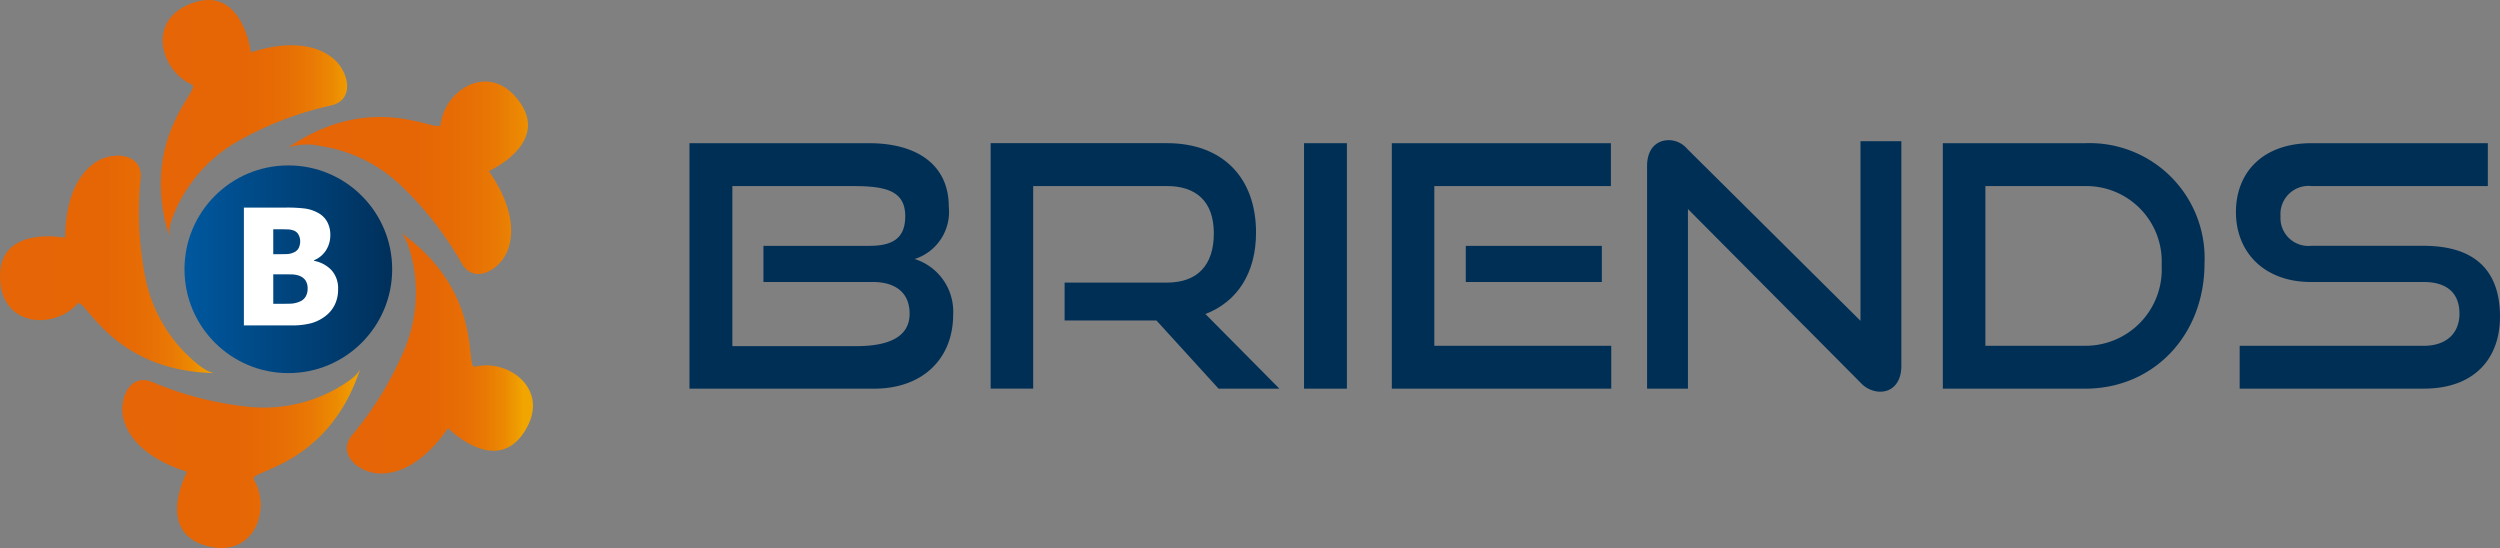 <svg xmlns="http://www.w3.org/2000/svg" xmlns:xlink="http://www.w3.org/1999/xlink" width="185.898" height="40.749" viewBox="0 0 185.898 40.749"><rect x="0" y="0" width="185.898" height="40.749" fill="#808080" stroke="none"/><defs><linearGradient id="linear-gradient" y1="0.5" x2="1" y2="0.5" gradientUnits="objectBoundingBox"><stop offset="0" stop-color="#e66506"></stop><stop offset="0.492" stop-color="#e66605"></stop><stop offset="0.669" stop-color="#e76d05"></stop><stop offset="0.795" stop-color="#e97904"></stop><stop offset="0.898" stop-color="#ec8a02"></stop><stop offset="0.984" stop-color="#f0a000"></stop><stop offset="1" stop-color="#f1a500"></stop></linearGradient><linearGradient id="linear-gradient-6" y1="0.5" x2="1" y2="0.5" gradientUnits="objectBoundingBox"><stop offset="0" stop-color="#00589f"></stop><stop offset="1" stop-color="#00305b"></stop></linearGradient></defs><g id="_1-logo-header" data-name="1-logo-header" transform="translate(-1205.209 333.554)"><g id="Grupo_26" data-name="Grupo 26" transform="translate(1256.478 -323.132)"><g id="Grupo_25" data-name="Grupo 25" transform="translate(0 0)"><path id="Caminho_16" data-name="Caminho 16" d="M1400.636-274.713v-18.253h13.357c3.565,0,5.925,1.607,5.925,4.72a3.682,3.682,0,0,1-2.536,3.892,4.1,4.1,0,0,1,2.862,4.117c0,3.339-2.31,5.524-5.875,5.524Zm5.5-7.934v-2.686h7.883c1.808,0,2.661-.628,2.661-2.209,0-1.933-1.532-2.235-3.892-2.235h-8.963v11.9h9.239c2.285,0,3.942-.628,3.942-2.41,0-1.506-.979-2.36-2.762-2.36Z" transform="translate(-1400.636 293.192)" fill="#002f56"></path><path id="Caminho_17" data-name="Caminho 17" d="M1502.954-274.713l-4.62-5.072h-6.829V-282.6h7.607c2.285,0,3.49-1.305,3.49-3.665s-1.305-3.515-3.49-3.515h-9.943v15.064h-3.163v-18.253h13.106c4.168,0,6.628,2.586,6.628,6.653,0,3.013-1.406,5.147-3.766,6.051l5.5,5.549Z" transform="translate(-1463.611 293.192)" fill="#002f56"></path><path id="Caminho_18" data-name="Caminho 18" d="M1574.824-274.713v-18.253h3.188v18.253Z" transform="translate(-1529.127 293.192)" fill="#002f56"></path><path id="Caminho_19" data-name="Caminho 19" d="M1599.708-274.713v-18.253H1616v3.188h-13.131V-277.9h13.156v3.189Zm5.5-7.934v-2.686h10.118v2.686Z" transform="translate(-1547.483 293.192)" fill="#002f56"></path><path id="Caminho_20" data-name="Caminho 20" d="M1675.1-288.705v13.357h-3.038v-16.571c0-1.18.628-1.908,1.632-1.908a1.82,1.82,0,0,1,1.356.653l12.88,12.78v-13.357h3.038v16.721c0,1.205-.653,1.908-1.582,1.908a2.026,2.026,0,0,1-1.456-.678Z" transform="translate(-1600.855 293.827)" fill="#002f56"></path><path id="Caminho_21" data-name="Caminho 21" d="M1755.9-274.713v-18.253h10.57a8.556,8.556,0,0,1,8.888,8.938c0,5.3-3.741,9.315-8.888,9.315Zm10.57-3.189a5.671,5.671,0,0,0,5.7-5.975,5.608,5.608,0,0,0-5.7-5.9h-7.406V-277.9Z" transform="translate(-1662.701 293.192)" fill="#002f56"></path><path id="Caminho_22" data-name="Caminho 22" d="M1839.252-274.713V-277.9h13.683c1.707,0,2.661-.954,2.661-2.385,0-1.557-.954-2.36-2.661-2.36h-8.386c-3.44,0-5.574-2.184-5.574-5.2,0-2.937,1.984-5.122,5.624-5.122h13.106v3.188H1844.6a2.093,2.093,0,0,0-2.31,2.235,2.078,2.078,0,0,0,2.285,2.209h8.361c3.691,0,5.674,1.732,5.674,5.272,0,3.063-1.858,5.348-5.674,5.348Z" transform="translate(-1723.981 293.192)" fill="#002f56"></path></g></g><g id="Grupo_28" data-name="Grupo 28" transform="translate(1205.209 -333.554)"><path id="Caminho_23" data-name="Caminho 23" d="M1221.2-273.257c-.646-.01-1.586-.908-2.015-1.3a11.075,11.075,0,0,1-3.117-5.55,24.935,24.935,0,0,1-.393-7.713c.1-1.776-2.052-1.952-3.3-1.149-1.815,1.169-2.319,3.652-2.319,5.654,0,0-4.845-.969-4.845,2.846s4.011,4,5.754,2.059C1211.508-279.01,1213.446-273.378,1221.2-273.257Z" transform="translate(-1205.209 301)" fill="url(#linear-gradient)"></path><path id="Caminho_24" data-name="Caminho 24" d="M1251.427-315.925c-.193-.618.366-1.791.6-2.319a11.077,11.077,0,0,1,4.3-4.7,24.932,24.932,0,0,1,7.2-2.787c1.719-.457,1.212-2.56.058-3.494-1.679-1.358-4.194-1.06-6.1-.433,0,0-.6-4.9-4.22-3.711s-2.539,5.06-.155,6.109C1253.858-326.93,1249.115-323.326,1251.427-315.925Z" transform="translate(-1238.829 333.555)" fill="url(#linear-gradient)"></path><path id="Caminho_25" data-name="Caminho 25" d="M1286.934-305.538a4.469,4.469,0,0,1,2.393-.108,11.072,11.072,0,0,1,5.752,2.724,24.924,24.924,0,0,1,4.782,6.065c.943,1.509,2.8.406,3.356-.972.8-2-.22-4.321-1.378-5.953,0,0,4.513-2.012,2.306-5.125s-5.583-.939-5.885,1.648C1298.167-306.45,1293.328-309.923,1286.934-305.538Z" transform="translate(-1265.494 316.505)" fill="url(#linear-gradient)"></path><path id="Caminho_26" data-name="Caminho 26" d="M1307.478-267.741c.529.372.8,1.643.938,2.2a11.075,11.075,0,0,1-.542,6.342,24.934,24.934,0,0,1-4.011,6.6c-1.084,1.411.6,2.768,2.083,2.8,2.159.054,3.971-1.716,5.1-3.372,0,0,3.463,3.525,5.608.369s-1.072-5.559-3.6-4.938C1312.258-257.535,1313.821-263.283,1307.478-267.741Z" transform="translate(-1277.727 285.007)" fill="url(#linear-gradient)"></path><path id="Caminho_27" data-name="Caminho 27" d="M1257.574-229.176c-.2.615-1.334,1.249-1.831,1.544a11.073,11.073,0,0,1-6.221,1.347,24.924,24.924,0,0,1-7.488-1.893c-1.667-.622-2.469,1.386-2.068,2.816.583,2.079,2.808,3.291,4.721,3.88,0,0-2.351,4.346,1.3,5.468s5-2.658,3.66-4.893C1249.225-221.607,1255.179-221.8,1257.574-229.176Z" transform="translate(-1230.773 256.559)" fill="url(#linear-gradient)"></path><circle id="Elipse_4" data-name="Elipse 4" cx="7.722" cy="7.722" r="7.722" transform="translate(13.718 12.3)" fill="url(#linear-gradient-6)"></circle><g id="Grupo_27" data-name="Grupo 27" transform="translate(18.131 15.436)"><path id="Caminho_28" data-name="Caminho 28" d="M1281.328-268.638a2.54,2.54,0,0,1-.247,1.148,2.344,2.344,0,0,1-.665.818,3.08,3.08,0,0,1-1.085.553,5.72,5.72,0,0,1-1.5.165h-3.507v-8.762h3.1a10.791,10.791,0,0,1,1.462.073,2.811,2.811,0,0,1,.932.309,1.689,1.689,0,0,1,.7.677,2,2,0,0,1,.232.977,2.069,2.069,0,0,1-.321,1.141,1.889,1.889,0,0,1-.886.736v.047a2.386,2.386,0,0,1,1.3.7A2.008,2.008,0,0,1,1281.328-268.638Zm-2.819-3.6a1,1,0,0,0-.109-.435.657.657,0,0,0-.339-.323,1.4,1.4,0,0,0-.515-.1q-.3-.009-.886-.009h-.153v1.854h.277q.565,0,.791-.012a1.271,1.271,0,0,0,.468-.124.711.711,0,0,0,.365-.341A1.2,1.2,0,0,0,1278.509-272.239Zm.553,3.56a1.075,1.075,0,0,0-.165-.635,1,1,0,0,0-.494-.347,1.7,1.7,0,0,0-.55-.086q-.35-.009-.939-.009h-.406v2.195h.118q.859,0,1.188-.012a1.851,1.851,0,0,0,.671-.159.874.874,0,0,0,.438-.379A1.156,1.156,0,0,0,1279.062-268.679Z" transform="translate(-1274.319 274.716)" fill="#fff"></path></g></g></g></svg>